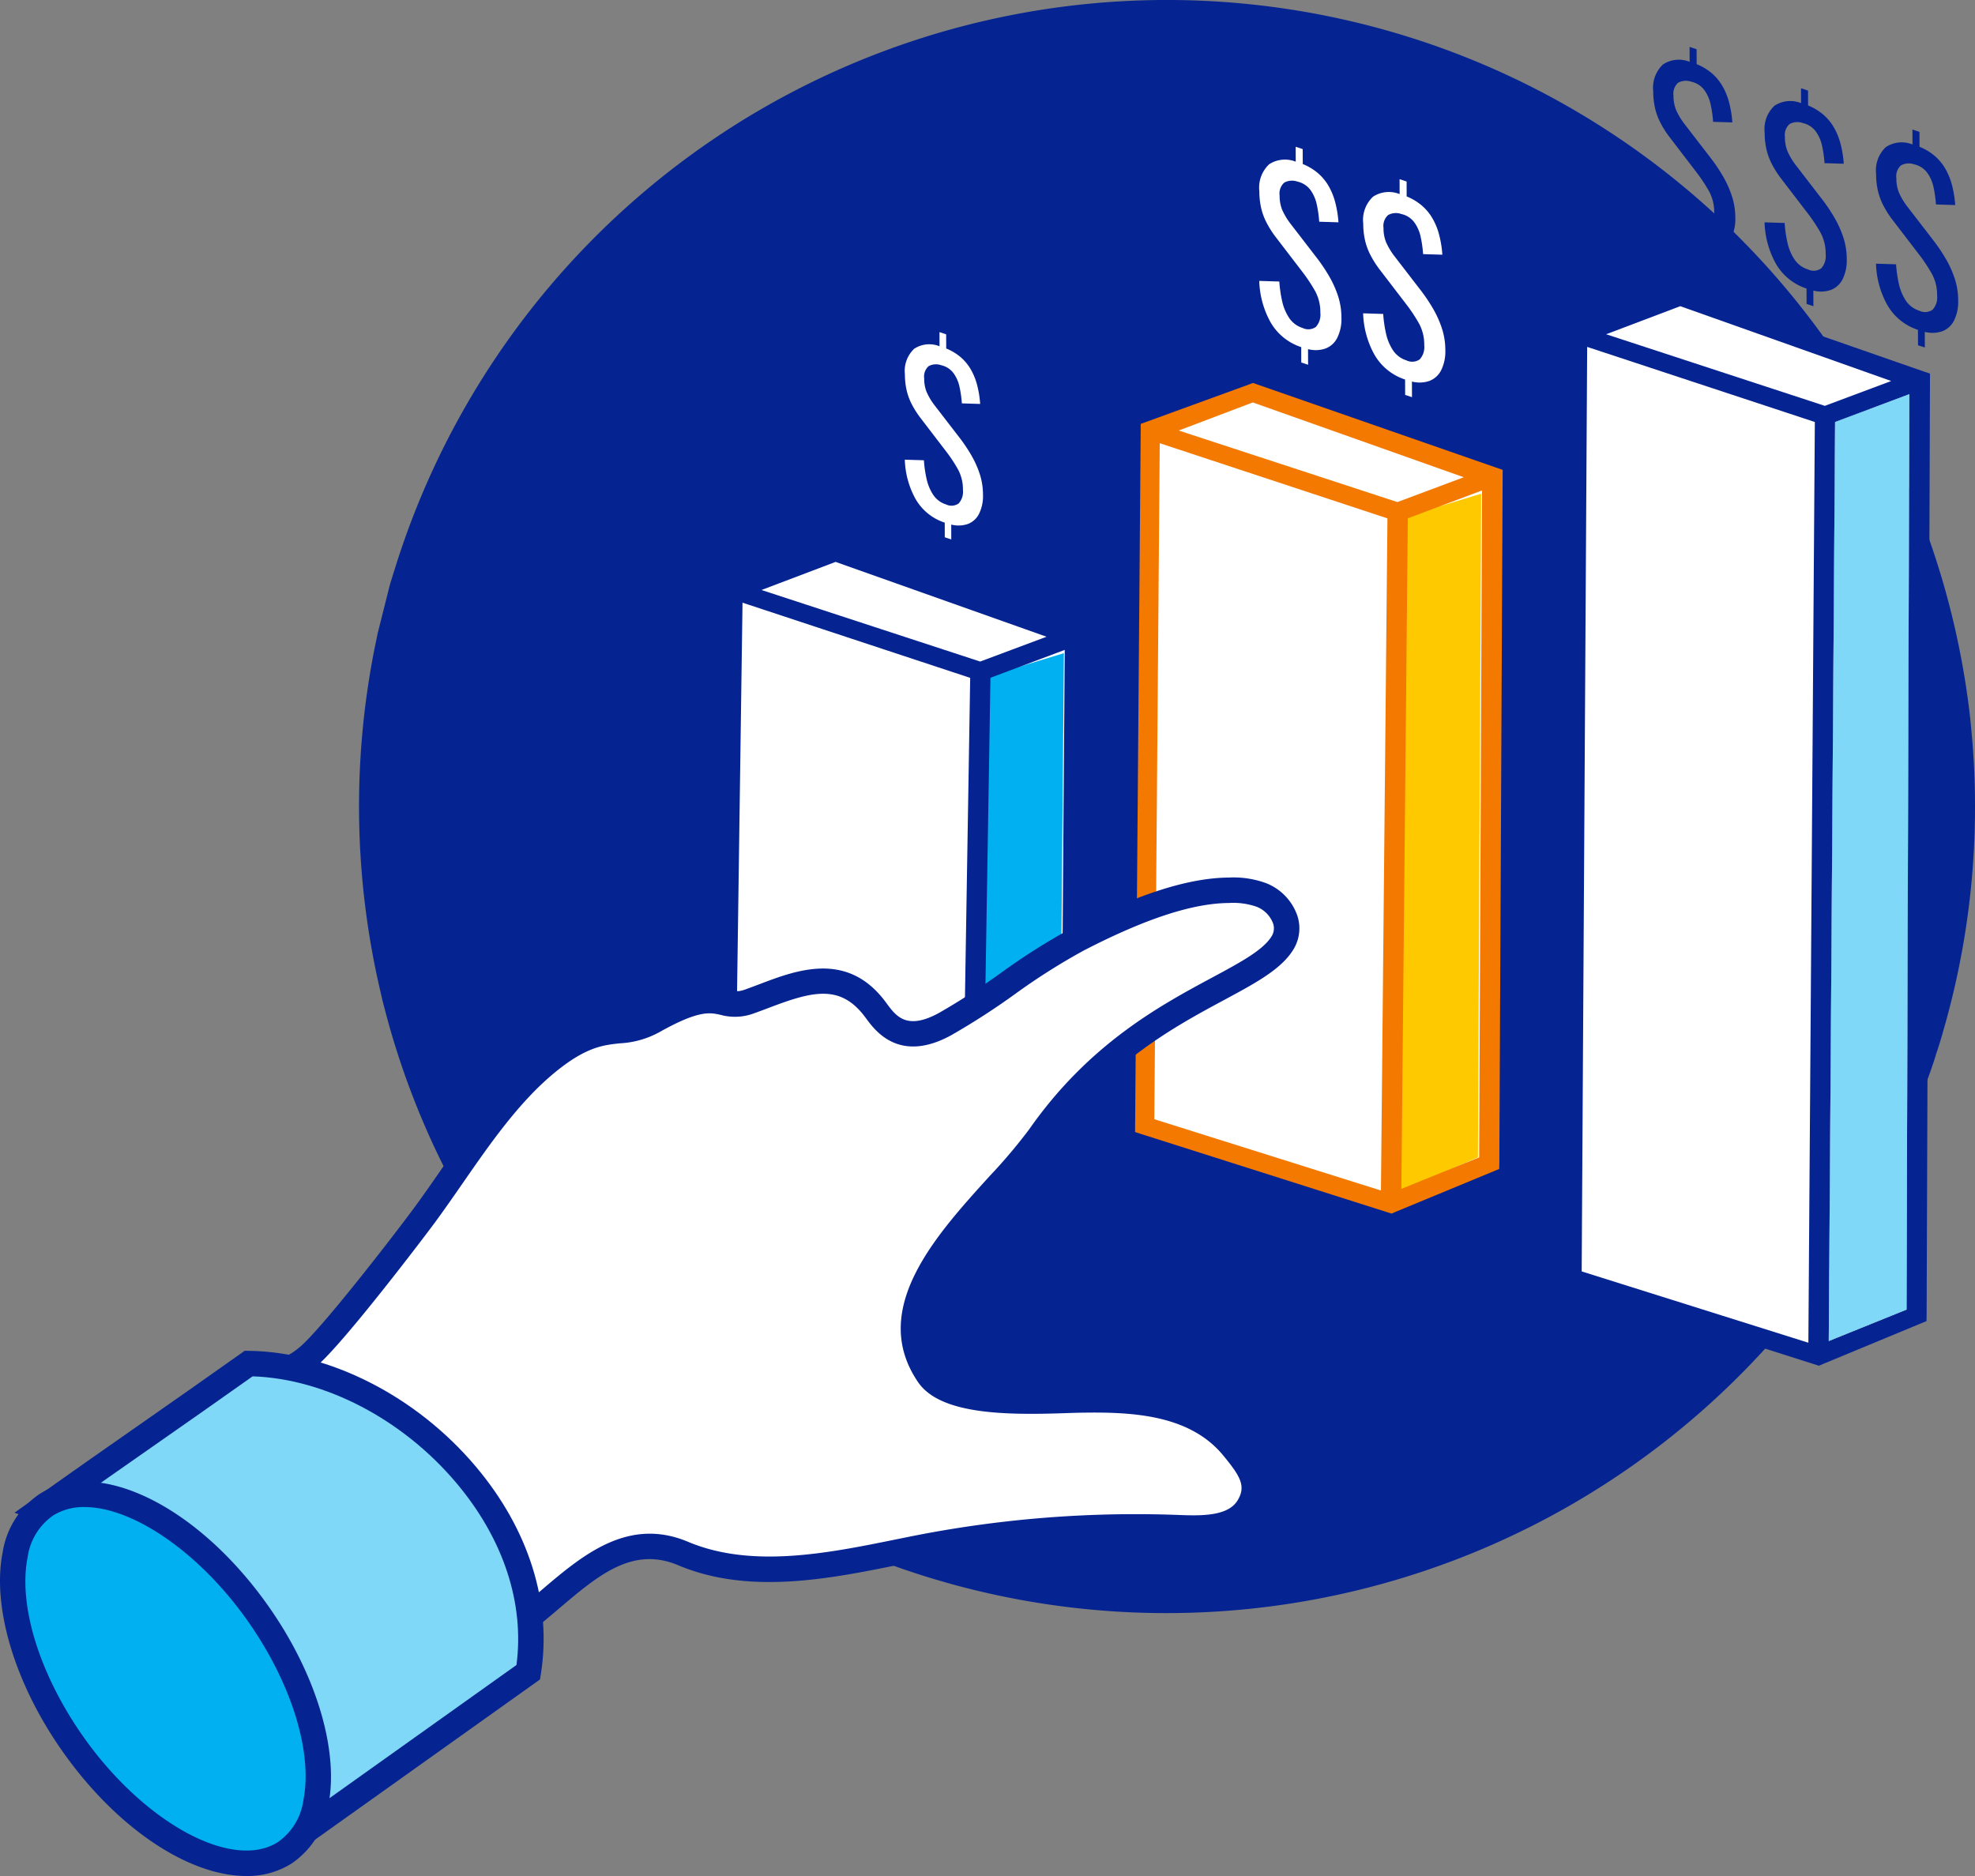 <svg xmlns="http://www.w3.org/2000/svg" width="200" height="190" viewBox="0 0 200 190"><rect x="0" y="0" width="200" height="190" fill="#808080" stroke="none"/><defs><style> .cls-1 { fill: #062491; } .cls-2, .cls-8 { fill: #fff; } .cls-3 { fill: none; } .cls-4, .cls-9 { fill: #80d8f8; } .cls-5 { fill: #00b0f0; } .cls-6 { fill: #ffc900; } .cls-7 { fill: #f37900; } .cls-8, .cls-9 { fill-rule: evenodd; } </style></defs><g id="Layer_2" data-name="Layer 2"><g id="Layer_1-2" data-name="Layer 1"><g><path class="cls-1" d="M200,81.687a81.283,81.283,0,0,1-3.268,22.907v.012c-.213.745-.438,1.477-.686,2.198-.036.142-.083.284-.13.426.012,0,0,.012,0,.012-.308.946-.639,1.867-.994,2.801-.817,2.246-1.752,4.456-2.782,6.607-.355.745-.722,1.489-1.089,2.222v.012a82.025,82.025,0,0,1-94.666,41.559c-.343-.095-.675-.189-1.018-.295-.332-.083-.651-.189-.983-.284a79.78,79.78,0,0,1-10.833-4.161c-.201-.083-.403-.177-.592-.272-.201-.095-.403-.189-.592-.284a82.301,82.301,0,0,1-14.219-8.818c-.213-.165-.414-.331-.628-.496-.142-.106-.296-.225-.438-.343-.071-.059-.142-.106-.201-.166-1.137-.91-2.249-1.856-3.327-2.825a2.337,2.337,0,0,1-.189-.165c-.379-.343-.769-.697-1.137-1.052a2.598,2.598,0,0,1-.32-.307h-.012c-.154-.142-.32-.295-.462-.449q-1.954-1.861-3.765-3.853c-.201-.225-.402-.437-.604-.662-.189-.225-.391-.449-.592-.674q-.302-.355-.604-.709c-.13-.142-.26-.295-.379-.449l-.391-.461q-.089-.106-.177-.213c-.237-.284-.462-.567-.687-.851a.314.314,0,0,1-.059-.071v-.012a10.49,10.49,0,0,1-.651-.827,81.045,81.045,0,0,1-14.515-29.349c-.154-.579-.308-1.17-.438-1.773a82.204,82.204,0,0,1-.58-35.259q.071-.337.142-.674c.047-.248.095-.485.154-.721l1.172-4.657c.071-.248.142-.496.225-.745a.043.043,0,0,1,.012-.035c.071-.248.142-.485.225-.721A81.856,81.856,0,0,1,199.254,70.659c.154,1.099.284,2.21.379,3.321Q200.006,77.792,200,81.687Z"></path><g><path class="cls-2" d="M170.153,30.029l-10.395,3.782-.556,95.596,24.935,7.904,9.954-4.109.328-94.715ZM193.065,132.635l-7.875,3.184.641-93.079,7.519-2.815Z"></path><path class="cls-3" d="M170.153,30.029l-10.395,3.782-.556,95.596,24.935,7.904,9.954-4.109.328-94.715ZM193.065,132.635l-7.875,3.184.641-93.079,7.519-2.815Z"></path><path id="Path_11556-2" data-name="Path 11556-2" class="cls-3" d="M170.148,30.027l23.13,8.124a.419.419,0,0,1,.248.604.406.406,0,0,1-.204.172l-8.518,3.183L161.03,34.298a3.094,3.094,0,0,1-.332-.142,1.444,1.444,0,0,1-.285-.172.215.215,0,0,1-.113-.156c0-.053.04-.097.157-.127Z"></path><path id="Path_15932" data-name="Path 15932" class="cls-1" d="M194.76,37.607l-24.607-8.573-.342.128-11.022,4.024v.625l-.57,96.25.669.213,25.305,8.047.399-.171,10.495-4.351.014-.569.342-95.397Zm-11.634,98.383-22.955-7.222.555-93.634,23.055,7.606Zm2.706-93.25,7.519-2.815-.285,92.71-7.875,3.184ZM170.153,31.01,191.513,38.588l-6.721,2.516-22.144-7.251Z"></path><polygon class="cls-4" points="193.35 39.924 193.066 132.635 185.191 135.819 185.831 42.74 193.35 39.924"></polygon><path id="Path_11552-3" data-name="Path 11552-3" class="cls-2" d="M74.226,59.71,84.626,55.927l24.26,8.467-.322,40.421-9.955,4.096-24.931-7.901Z"></path><path id="Path_11554-2" data-name="Path 11554-2" class="cls-3" d="M74.226,59.71,84.626,55.927l24.26,8.467-.322,40.421-9.955,4.096-24.931-7.901Z"></path><path id="Path_49-3" data-name="Path 49-3" class="cls-5" d="M107.735,66.153l-7.794,2.368-.369,39.125,7.835-3.414Z"></path><path id="Path_11556-3" data-name="Path 11556-3" class="cls-3" d="M84.616,55.927l23.13,8.126a.436.436,0,0,1,.217.142.44.44,0,0,1,.033.455.4.4,0,0,1-.204.172L99.274,68.007,75.5,60.192a3.008,3.008,0,0,1-.332-.142,1.338,1.338,0,0,1-.285-.172.211.211,0,0,1-.113-.156c0-.051.04-.097.157-.127Z"></path><path id="Path_11558-3" data-name="Path 11558-3" class="cls-3" d="M99.278,77.353l-.667,40.899"></path><path id="Path_11552-4" data-name="Path 11552-4" class="cls-2" d="M116.485,43.556l10.4-3.783,24.26,8.467-.322,69.553-9.957,4.096-24.931-7.901Z"></path><path id="Path_11554-3" data-name="Path 11554-3" class="cls-3" d="M116.485,43.556l10.4-3.783,24.26,8.467-.322,69.553-9.957,4.096-24.931-7.901Z"></path><path id="Path_49-4" data-name="Path 49-4" class="cls-6" d="M149.994,50.001l-7.794,2.367-.369,68.26,7.835-3.414Z"></path><path id="Path_11556-4" data-name="Path 11556-4" class="cls-3" d="M126.873,39.773,150.005,47.899a.416.416,0,0,1,.248.603.402.402,0,0,1-.202.172l-8.518,3.185-23.774-7.813a2.972,2.972,0,0,1-.332-.142,1.313,1.313,0,0,1-.285-.172.206.206,0,0,1-.113-.155c0-.053.04-.097.157-.127Z"></path><path id="Path_11558-4" data-name="Path 11558-4" class="cls-3" d="M141.536,51.857l-.665,70.034"></path><path id="Path_15933" data-name="Path 15933" class="cls-7" d="M126.879,38.785l-.339.131-11.027,4.018v.636l-.57,71.079.665.219,25.316,8.045.393-.175,10.501-4.347.013-.569L152.169,47.583l-.68-.23ZM139.843,120.574l-22.949-7.22.548-68.467,23.058,7.614Zm-20.479-76.971,7.502-2.845,21.362,7.577L141.507,50.85Zm30.426,73.614-7.88,3.19.654-67.915,7.519-2.822Z"></path><path id="Path_15937" data-name="Path 15937" class="cls-1" d="M84.623,54.937l-.339.132L73.257,59.089v.636l-.57,41.944.664.221,25.317,8.045.393-.176,10.502-4.347.011-.569.338-41.102-.68-.23ZM97.609,107.597l-22.969-7.225L75.192,61.04l23.055,7.614ZM77.115,59.754l7.502-2.845,21.362,7.579-6.721,2.513Zm30.424,44.48-7.871,3.182.631-38.771,7.523-2.825Z"></path><path class="cls-2" d="M95.674,54.416l-.005-1.483a5.291,5.291,0,0,1-2.966-2.418,8.736,8.736,0,0,1-1.076-3.96l1.933.06a12.224,12.224,0,0,0,.267,1.868,4.793,4.793,0,0,0,.672,1.628,2.425,2.425,0,0,0,1.298.976,1.261,1.261,0,0,0,1.285-.101,1.759,1.759,0,0,0,.43-1.37,4.228,4.228,0,0,0-.49-2.061A15.549,15.549,0,0,0,95.798,45.703l-2.639-3.446a9.491,9.491,0,0,1-.845-1.351,6.022,6.022,0,0,1-.507-1.4,7.225,7.225,0,0,1-.17-1.588,3.08,3.08,0,0,1,.938-2.593,2.772,2.772,0,0,1,2.567-.254l-.005-1.436.677.224.005,1.436a5.358,5.358,0,0,1,1.422.846,4.779,4.779,0,0,1,1.028,1.207,6.346,6.346,0,0,1,.662,1.58,10.332,10.332,0,0,1,.326,1.983L97.404,40.853a11.41,11.41,0,0,0-.238-1.675,3.654,3.654,0,0,0-.613-1.392,2.132,2.132,0,0,0-1.248-.798,1.561,1.561,0,0,0-1.265.096A1.398,1.398,0,0,0,93.59,38.328a3.592,3.592,0,0,0,.246,1.377,6.536,6.536,0,0,0,.787,1.322l2.659,3.452a16.473,16.473,0,0,1,1.097,1.66,9.821,9.821,0,0,1,.838,1.875,6.733,6.733,0,0,1,.326,2.081,4.076,4.076,0,0,1-.398,1.939A2.112,2.112,0,0,1,98.018,53.066a2.933,2.933,0,0,1-1.691.063l.005,1.504Z"></path><path class="cls-2" d="M131.773,36.714l-.005-1.559a5.562,5.562,0,0,1-3.118-2.542,9.183,9.183,0,0,1-1.131-4.163l2.032.063a12.851,12.851,0,0,0,.281,1.964,5.039,5.039,0,0,0,.707,1.712,2.55,2.55,0,0,0,1.365,1.026,1.325,1.325,0,0,0,1.35-.106,1.849,1.849,0,0,0,.452-1.44,4.444,4.444,0,0,0-.516-2.166,16.344,16.344,0,0,0-1.287-1.948l-2.775-3.623a9.977,9.977,0,0,1-.888-1.42,6.33,6.33,0,0,1-.533-1.472,7.595,7.595,0,0,1-.178-1.67,3.238,3.238,0,0,1,.986-2.726,2.914,2.914,0,0,1,2.699-.267l-.005-1.51.711.235.005,1.51a5.633,5.633,0,0,1,1.495.889,5.024,5.024,0,0,1,1.081,1.269,6.671,6.671,0,0,1,.696,1.661,10.861,10.861,0,0,1,.343,2.084l-1.949-.059a11.993,11.993,0,0,0-.25-1.761,3.841,3.841,0,0,0-.645-1.464,2.241,2.241,0,0,0-1.312-.839,1.641,1.641,0,0,0-1.329.101,1.469,1.469,0,0,0-.473,1.308,3.776,3.776,0,0,0,.259,1.448,6.871,6.871,0,0,0,.827,1.389l2.795,3.629a17.317,17.317,0,0,1,1.154,1.745,10.324,10.324,0,0,1,.881,1.971,7.077,7.077,0,0,1,.343,2.187,4.285,4.285,0,0,1-.419,2.038,2.221,2.221,0,0,1-1.185,1.086,3.083,3.083,0,0,1-1.778.067l.006,1.582Z"></path><path class="cls-2" d="M142.293,39.997l-.005-1.559a5.562,5.562,0,0,1-3.118-2.542,9.183,9.183,0,0,1-1.131-4.163l2.032.063a12.851,12.851,0,0,0,.281,1.964,5.039,5.039,0,0,0,.707,1.712,2.55,2.55,0,0,0,1.365,1.026,1.325,1.325,0,0,0,1.35-.106,1.849,1.849,0,0,0,.452-1.44,4.444,4.444,0,0,0-.516-2.166,16.347,16.347,0,0,0-1.287-1.948l-2.775-3.623A9.976,9.976,0,0,1,138.761,25.794a6.33,6.33,0,0,1-.533-1.472,7.596,7.596,0,0,1-.178-1.67,3.238,3.238,0,0,1,.986-2.726,2.914,2.914,0,0,1,2.699-.267l-.005-1.51.711.235.005,1.51a5.633,5.633,0,0,1,1.495.889,5.024,5.024,0,0,1,1.081,1.269,6.671,6.671,0,0,1,.696,1.661,10.862,10.862,0,0,1,.343,2.084l-1.949-.059a11.995,11.995,0,0,0-.25-1.761,3.841,3.841,0,0,0-.645-1.464,2.241,2.241,0,0,0-1.312-.839,1.641,1.641,0,0,0-1.329.101,1.469,1.469,0,0,0-.473,1.308,3.776,3.776,0,0,0,.259,1.448,6.871,6.871,0,0,0,.827,1.389l2.795,3.629a17.317,17.317,0,0,1,1.154,1.745,10.325,10.325,0,0,1,.881,1.971,7.078,7.078,0,0,1,.343,2.187,4.285,4.285,0,0,1-.419,2.038,2.221,2.221,0,0,1-1.185,1.086,3.083,3.083,0,0,1-1.778.067l.006,1.582Z"></path><path class="cls-1" d="M171.659,26.599l-.005-1.559a5.562,5.562,0,0,1-3.118-2.542,9.183,9.183,0,0,1-1.131-4.163l2.032.063a12.851,12.851,0,0,0,.281,1.964,5.039,5.039,0,0,0,.707,1.712,2.55,2.55,0,0,0,1.365,1.026,1.325,1.325,0,0,0,1.35-.106,1.849,1.849,0,0,0,.452-1.44,4.444,4.444,0,0,0-.516-2.166,16.346,16.346,0,0,0-1.287-1.948l-2.775-3.623a9.976,9.976,0,0,1-.888-1.42,6.33,6.33,0,0,1-.533-1.472A7.595,7.595,0,0,1,167.416,9.254a3.238,3.238,0,0,1,.986-2.726,2.914,2.914,0,0,1,2.699-.267l-.005-1.51.711.235.005,1.51a5.633,5.633,0,0,1,1.495.889A5.025,5.025,0,0,1,174.388,8.654a6.671,6.671,0,0,1,.696,1.661,10.861,10.861,0,0,1,.343,2.084l-1.949-.059a11.994,11.994,0,0,0-.25-1.761,3.841,3.841,0,0,0-.645-1.464,2.241,2.241,0,0,0-1.312-.839,1.641,1.641,0,0,0-1.329.101,1.469,1.469,0,0,0-.473,1.308,3.776,3.776,0,0,0,.259,1.448,6.871,6.871,0,0,0,.827,1.389l2.795,3.629a17.318,17.318,0,0,1,1.154,1.745,10.326,10.326,0,0,1,.881,1.971,7.078,7.078,0,0,1,.343,2.187,4.285,4.285,0,0,1-.419,2.038,2.221,2.221,0,0,1-1.185,1.086,3.083,3.083,0,0,1-1.778.067l.006,1.582Z"></path><path class="cls-1" d="M182.944,30.783l-.005-1.559a5.562,5.562,0,0,1-3.118-2.542,9.183,9.183,0,0,1-1.131-4.163l2.032.063a12.85,12.85,0,0,0,.281,1.964,5.039,5.039,0,0,0,.707,1.712,2.55,2.55,0,0,0,1.365,1.026,1.325,1.325,0,0,0,1.35-.106,1.849,1.849,0,0,0,.452-1.44,4.444,4.444,0,0,0-.516-2.166,16.347,16.347,0,0,0-1.287-1.948l-2.775-3.623a9.977,9.977,0,0,1-.888-1.42,6.33,6.33,0,0,1-.533-1.472,7.596,7.596,0,0,1-.178-1.67,3.238,3.238,0,0,1,.986-2.726,2.914,2.914,0,0,1,2.699-.267l-.005-1.51.711.235.005,1.51a5.633,5.633,0,0,1,1.495.889,5.024,5.024,0,0,1,1.081,1.269,6.671,6.671,0,0,1,.696,1.661,10.862,10.862,0,0,1,.343,2.084l-1.949-.059a11.995,11.995,0,0,0-.25-1.761,3.841,3.841,0,0,0-.645-1.464,2.241,2.241,0,0,0-1.312-.839,1.641,1.641,0,0,0-1.329.101,1.469,1.469,0,0,0-.473,1.308,3.776,3.776,0,0,0,.259,1.448,6.871,6.871,0,0,0,.827,1.389l2.795,3.629a17.317,17.317,0,0,1,1.154,1.745,10.325,10.325,0,0,1,.881,1.971,7.078,7.078,0,0,1,.343,2.187,4.285,4.285,0,0,1-.419,2.038,2.221,2.221,0,0,1-1.185,1.086,3.083,3.083,0,0,1-1.778.067l.006,1.582Z"></path><path class="cls-1" d="M194.229,34.968l-.005-1.559a5.562,5.562,0,0,1-3.118-2.542,9.183,9.183,0,0,1-1.131-4.163l2.032.063a12.851,12.851,0,0,0,.281,1.964,5.039,5.039,0,0,0,.707,1.712,2.55,2.55,0,0,0,1.365,1.026,1.325,1.325,0,0,0,1.35-.106,1.849,1.849,0,0,0,.452-1.44,4.444,4.444,0,0,0-.516-2.166,16.345,16.345,0,0,0-1.287-1.948l-2.775-3.623a9.977,9.977,0,0,1-.888-1.42,6.33,6.33,0,0,1-.533-1.472,7.595,7.595,0,0,1-.178-1.67,3.238,3.238,0,0,1,.986-2.726,2.914,2.914,0,0,1,2.699-.267L193.665,13.12l.711.235.005,1.51a5.633,5.633,0,0,1,1.495.889,5.024,5.024,0,0,1,1.081,1.269,6.672,6.672,0,0,1,.696,1.661,10.861,10.861,0,0,1,.343,2.084l-1.949-.059a11.994,11.994,0,0,0-.25-1.761,3.841,3.841,0,0,0-.645-1.464,2.241,2.241,0,0,0-1.312-.839,1.641,1.641,0,0,0-1.329.101,1.469,1.469,0,0,0-.473,1.308,3.776,3.776,0,0,0,.259,1.448,6.871,6.871,0,0,0,.827,1.389l2.795,3.629a17.318,17.318,0,0,1,1.154,1.745,10.324,10.324,0,0,1,.881,1.971,7.078,7.078,0,0,1,.343,2.187,4.285,4.285,0,0,1-.419,2.038,2.221,2.221,0,0,1-1.185,1.086,3.083,3.083,0,0,1-1.778.067l.006,1.582Z"></path><g><path class="cls-8" d="M40.263,174.149c4.495-3.234,8.728-6.783,13.079-10.202,4.876-3.831,9.439-9.301,15.832-6.608,7.326,3.085,15.859,1.02,23.317-.472a114.625,114.625,0,0,1,26.605-2.154c2.43.088,5.868.276,7.307-2.048,1.462-2.361.066-4.122-1.522-6.058-3.822-4.661-10.066-4.922-15.633-4.814-3.519.068-12.916.818-15.21-2.529-5.833-8.529,6.871-17.909,11.243-24.156,9.421-13.462,21.81-15.081,24.591-19.612,1.093-1.78-.08-4.013-2.149-4.859a8.501,8.501,0,0,0-3.293-.471c-4.916.037-10.877,2.686-15.242,4.938-4.699,2.424-8.913,6.106-13.486,8.614-4.605,2.526-6.275-.461-7.178-1.63-3.672-4.75-8.433-2.153-12.55-.691-3.409,1.21-2.773-1.956-9.864,2.033-3.379,1.9-5.187-.412-10.825,4.262-4.934,4.091-8.528,10.264-12.292,15.371-1.901,2.579-9.273,12.156-11.707,14.263-4.261,3.689-4.612-1.468-7.654,3.718-3.862,3.866-7.801,4.666-14.321,8.532C22.425,158.558,24.849,170.252,40.263,174.149Z"></path><path class="cls-1" d="M40.53,175.544l-.582-.147c-9.682-2.448-14.479-7.888-19.557-13.648-3.31-3.754-6.733-7.635-11.806-11.11l-1.664-1.14,1.734-1.029c2.433-1.442,4.509-2.464,6.34-3.364,3.101-1.525,5.356-2.634,7.613-4.858,1.709-2.857,2.972-3.206,4.824-2.852.799.152,1.485.282,3.011-1.04,2.208-1.911,9.22-10.944,11.513-14.054.916-1.244,1.807-2.529,2.751-3.891,2.901-4.185,5.9-8.513,9.755-11.709,3.791-3.143,6.146-3.394,8.038-3.596a6.855,6.855,0,0,0,2.979-.798c4.519-2.542,6.247-2.438,8.04-2.041a2.975,2.975,0,0,0,2.025-.082c.46-.163.929-.342,1.403-.522,3.698-1.404,8.762-3.327,12.6,1.639.074.096.153.202.237.317.953,1.295,2.034,2.76,5.3.971a70.107,70.107,0,0,0,6.203-4.005,66.429,66.429,0,0,1,7.312-4.625c6.569-3.389,11.745-5.051,15.824-5.081a9.581,9.581,0,0,1,3.791.567,5.465,5.465,0,0,1,3.149,3.252,4.096,4.096,0,0,1-.389,3.47c-1.226,1.997-3.782,3.372-7.019,5.114-5.025,2.703-11.907,6.405-17.615,14.562a55.925,55.925,0,0,1-4.236,5.022c-5.1,5.622-10.882,11.993-6.999,17.671,1.639,2.391,9.413,2.124,12.732,2.009.524-.018.992-.034,1.388-.042,5.868-.111,12.479.194,16.655,5.286,1.598,1.949,3.586,4.375,1.621,7.55-1.797,2.903-5.691,2.759-8.267,2.665l-.183-.007A113.174,113.174,0,0,0,92.745,158.128l-1.514.307c-7.198,1.464-15.356,3.124-22.558.09-4.612-1.944-8.088,1.01-12.112,4.43-.788.669-1.602,1.361-2.421,2.004q-1.96,1.54-3.897,3.101c-2.977,2.386-6.056,4.852-9.226,7.133ZM11.693,149.698a69.061,69.061,0,0,1,10.632,10.349c4.906,5.564,9.157,10.385,17.676,12.702,2.945-2.143,5.832-4.456,8.629-6.697,1.301-1.042,2.603-2.086,3.916-3.116.78-.613,1.575-1.289,2.345-1.942,4.083-3.468,8.71-7.4,14.785-4.841,6.466,2.722,14.209,1.148,21.041-.24l1.522-.308a116.091,116.091,0,0,1,26.905-2.178l.185.007c2.095.079,4.97.184,5.978-1.445.908-1.467.298-2.468-1.423-4.566-3.445-4.2-9.346-4.443-14.611-4.342-.384.008-.839.023-1.348.04-6.054.209-12.698.155-14.95-3.129-5.03-7.355,1.76-14.839,7.216-20.852a54.514,54.514,0,0,0,4.034-4.769c6.059-8.657,13.252-12.527,18.505-15.354,2.895-1.557,5.181-2.787,6.044-4.193a1.522,1.522,0,0,0,.137-1.324,2.908,2.908,0,0,0-1.675-1.671,7.225,7.225,0,0,0-2.794-.375c-3.664.027-8.46,1.595-14.66,4.795a64.462,64.462,0,0,0-7.022,4.449,73.173,73.173,0,0,1-6.435,4.149c-5.248,2.879-7.697-.449-8.619-1.703l-.201-.269c-2.489-3.22-5.303-2.453-9.642-.804-.492.187-.978.371-1.456.54a5.517,5.517,0,0,1-3.448.17c-1.081-.24-2.198-.488-6.215,1.771a9.277,9.277,0,0,1-3.971,1.115c-1.707.182-3.472.37-6.664,3.017-3.583,2.97-6.48,7.15-9.282,11.192-.913,1.316-1.857,2.678-2.795,3.951-1.114,1.512-9.13,12.075-11.9,14.473-2.279,1.973-3.81,1.885-5.181,1.625-.721-.14-1.049-.2-2.204,1.771l-.2.259c-2.598,2.6-5.163,3.863-8.412,5.461C14.798,148.072,13.329,148.795,11.693,149.698Z"></path></g><g><path class="cls-9" d="M25.183,138.099c14.76.188,30.845,15.348,28.314,31.261q-11.891,8.471-23.782,16.942c4.377-15.262-5.769-26.165-25.513-33.46C10.773,148.166,18.611,142.774,25.183,138.099Z"></path><path class="cls-1" d="M27.459,189.489l1.016-3.542c3.917-13.658-4.401-24.39-24.722-31.898l-2.285-.845,1.984-1.411c3.283-2.335,6.882-4.85,10.481-7.365,3.606-2.519,7.212-5.039,10.501-7.378l.343-.244.421.005c8.162.104,16.962,4.587,22.967,11.7,5.4,6.397,7.746,13.873,6.604,21.05l-.085.533ZM6.908,152.501c18.591,7.403,26.916,17.744,24.802,30.797L52.3,168.631c.827-6.268-1.329-12.802-6.106-18.46-5.433-6.436-13.295-10.536-20.613-10.776-3.2,2.273-6.685,4.708-10.169,7.143C12.522,148.557,9.633,150.576,6.908,152.501Z"></path></g><g><ellipse class="cls-5" cx="16.759" cy="170.028" rx="11.469" ry="21.366" transform="translate(-94.868 40.684) rotate(-35.166)"></ellipse><path class="cls-1" d="M24.94,190c-5.852,0-13.289-4.899-18.856-12.977-4.664-6.769-6.893-14.354-5.817-19.796a8.769,8.769,0,0,1,3.666-5.868c5.981-3.9,16.304,1.228,23.501,11.673,4.664,6.768,6.893,14.353,5.817,19.795a8.772,8.772,0,0,1-3.666,5.87A8.378,8.378,0,0,1,24.94,190ZM8.565,152.633a5.804,5.804,0,0,0-3.224.882A6.195,6.195,0,0,0,2.796,157.727c-.946,4.785,1.128,11.62,5.412,17.836,6.184,8.974,15.327,13.999,19.968,10.979a6.194,6.194,0,0,0,2.546-4.213c.946-4.785-1.128-11.62-5.412-17.836h0C20.348,157.293,13.483,152.633,8.565,152.633Z"></path></g></g></g></g></g></svg>